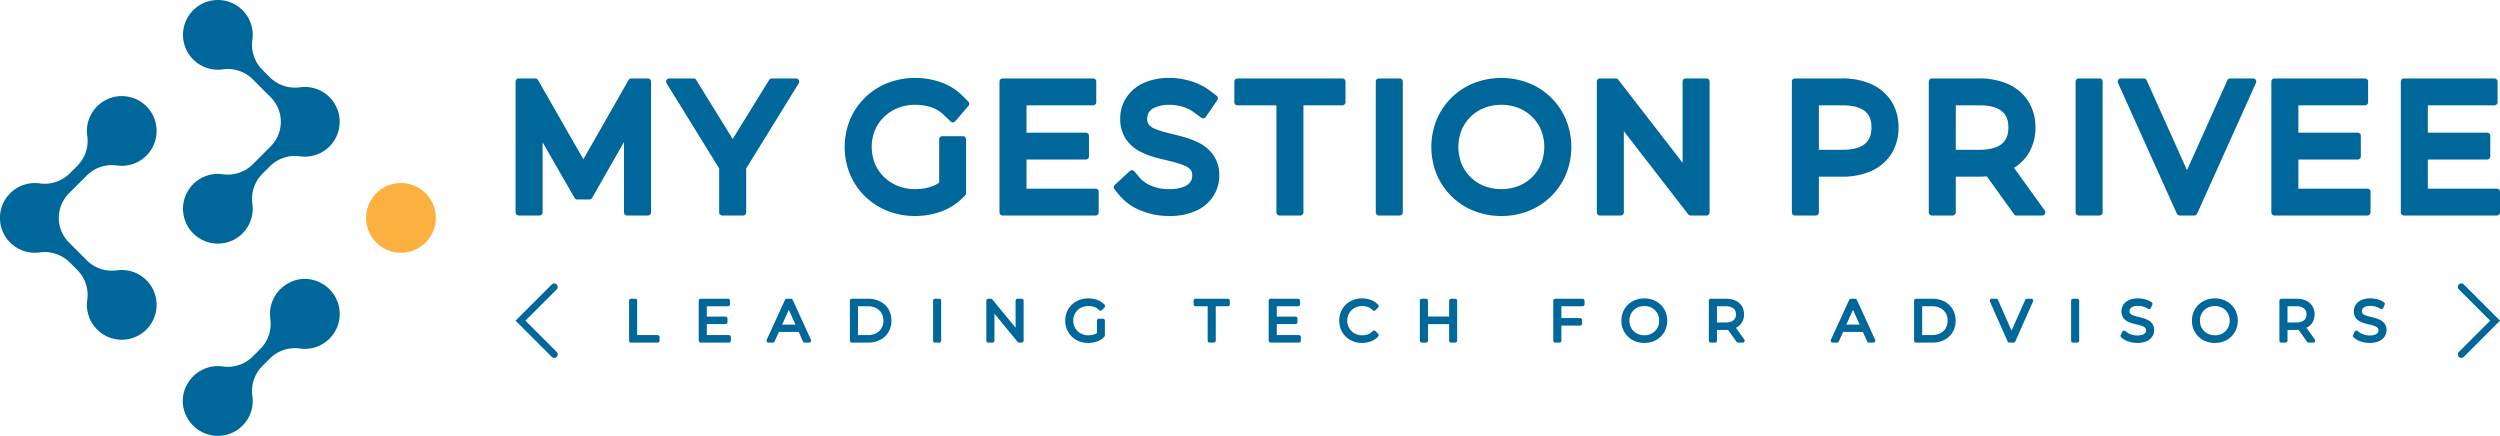 <svg id="a3fcc771-f261-4e96-bf92-1c7ec2e644fe" data-name="Calque 1" xmlns="http://www.w3.org/2000/svg" width="337.603mm" height="58.854mm" viewBox="0 0 956.985 166.83"><title>mygp_main_logo_line</title><path d="M73.304,22.066a13.322,13.322,0,0,0,11.877,4.498,13.631,13.631,0,0,1,11.524,3.743l6.883,6.883a13.343,13.343,0,0,1,0,18.869l-6.709,6.709a13.538,13.538,0,0,1-11.498,3.945A13.343,13.343,0,1,0,96.623,78.128a13.631,13.631,0,0,1,3.743-11.524l3.014-3.014a13.631,13.631,0,0,1,11.524-3.743,13.342,13.342,0,1,0-0-26.445,13.63,13.63,0,0,1-11.524-3.743l-2.84-2.84a13.538,13.538,0,0,1-3.945-11.498A13.343,13.343,0,1,0,73.304,22.066Z" fill="#00679a"/><path d="M144.834,93.585a13.344,13.344,0,1,0,0-20.34A13.39,13.39,0,0,0,144.834,93.585Z" fill="#fbb040"/><path d="M96.594,151.507a13.537,13.537,0,0,1,3.945-11.498l2.666-2.666a13.538,13.538,0,0,1,11.498-3.945,13.362,13.362,0,0,0,7.935-25.175,12.876,12.876,0,0,0-12.062.082,13.412,13.412,0,0,0-7.114,13.679A13.631,13.631,0,0,1,99.718,133.508l-3.014,3.014a13.631,13.631,0,0,1-11.524,3.743,13.412,13.412,0,0,0-13.679,7.115,12.875,12.875,0,0,0-.081,12.063,13.362,13.362,0,0,0,25.175-7.936Z" fill="#00679a"/><path d="M56.707,107.973a13.322,13.322,0,0,0-11.876-4.498,13.632,13.632,0,0,1-11.525-3.743l-6.883-6.883a13.342,13.342,0,0,1,0-18.869l6.883-6.883a13.631,13.631,0,0,1,11.524-3.743,13.342,13.342,0,1,0-11.414-11.242A13.538,13.538,0,0,1,29.472,63.61l-2.84,2.84a13.63,13.63,0,0,1-11.524,3.743,13.342,13.342,0,1,0-0,26.445,13.631,13.631,0,0,1,11.524,3.743l2.84,2.84a13.538,13.538,0,0,1,3.945,11.498,13.343,13.343,0,1,0,23.29-6.744Z" fill="#00679a"/><path d="M252.475,129.003v1.401a.742.742,0,0,1-.742.742h-10.187a.742.742,0,0,1-.742-.742V115.095a.742.742,0,0,1,.742-.742H243.164a.742.742,0,0,1,.742.742v13.167h7.827A.742.742,0,0,1,252.475,129.003Zm26.557-.742H270.565v-4.201H277.74a.742.742,0,0,0,.742-.742V121.937a.742.742,0,0,0-.742-.742H270.565V117.237h8.134a.742.742,0,0,0,.742-.742v-1.401a.742.742,0,0,0-.742-.742H268.205a.742.742,0,0,0-.742.742v15.309a.742.742,0,0,0,.742.742h10.826a.742.742,0,0,0,.742-.742v-1.401A.742.742,0,0,0,279.032,128.261Zm31.404,1.835a.741.741,0,0,1-.678,1.049H308.051a.743.743,0,0,1-.678-.441l-1.631-3.651h-7.578l-1.637,3.651a.743.743,0,0,1-.678.441h-1.682a.741.741,0,0,1-.678-1.049l6.996-15.309a.744.744,0,0,1,.678-.435h1.599a.744.744,0,0,1,.678.435Zm-5.947-5.838-2.539-5.678-2.539,5.678Zm35.631-5.87a8.955,8.955,0,0,1,0,8.716,7.979,7.979,0,0,1-3.172,2.986,9.938,9.938,0,0,1-4.642,1.055h-6.228a.742.742,0,0,1-.742-.742V115.095a.742.742,0,0,1,.742-.742h6.228a9.938,9.938,0,0,1,4.642,1.055A7.878,7.878,0,0,1,340.12,118.388Zm-1.95,4.361a5.538,5.538,0,0,0-.729-2.884,5.114,5.114,0,0,0-2.04-1.925,6.721,6.721,0,0,0-3.178-.703h-3.786v11.024h3.786a6.681,6.681,0,0,0,3.178-.716,5.026,5.026,0,0,0,2.04-1.925A5.54,5.54,0,0,0,338.169,122.749Zm21.365-8.396H357.916a.742.742,0,0,0-.742.742v15.309a.742.742,0,0,0,.742.742h1.618a.742.742,0,0,0,.742-.742V115.095A.742.742,0,0,0,359.534,114.353Zm31.558,0h-1.592a.742.742,0,0,0-.742.742v10.347l-9.125-11.088h-1.33a.742.742,0,0,0-.742.742v15.309a.742.742,0,0,0,.742.742h1.618a.742.742,0,0,0,.742-.742V120.063l9.1,11.082h1.33a.742.742,0,0,0,.742-.742V115.095A.742.742,0,0,0,391.092,114.353Zm21.397,4.387a5.333,5.333,0,0,1,1.835-1.17,6.295,6.295,0,0,1,2.341-.422,6.804,6.804,0,0,1,2.245.371,5.039,5.039,0,0,1,1.842,1.202.735.735,0,0,0,.524.217.75.75,0,0,0,.531-.217l1.01-1.023a.752.752,0,0,0,.013-1.03,7.197,7.197,0,0,0-2.762-1.854,9.839,9.839,0,0,0-3.466-.595,9.4,9.4,0,0,0-3.498.633,8.349,8.349,0,0,0-2.814,1.784,8.245,8.245,0,0,0-1.867,2.718,9.065,9.065,0,0,0,0,6.785,8.423,8.423,0,0,0,1.848,2.724,8.695,8.695,0,0,0,2.814,1.784,9.57,9.57,0,0,0,3.491.627,10.255,10.255,0,0,0,3.3-.531,6.298,6.298,0,0,0,3.063-2.155v-5.838a.742.742,0,0,0-.742-.742h-1.554a.742.742,0,0,0-.742.742v4.758a4.736,4.736,0,0,1-1.01.486,6.943,6.943,0,0,1-2.251.358,6.212,6.212,0,0,1-2.315-.422,5.438,5.438,0,0,1-3.05-2.954,5.726,5.726,0,0,1-.428-2.225,5.645,5.645,0,0,1,.428-2.232A5.496,5.496,0,0,1,412.488,118.74Zm57.539-4.387h-12.38a.742.742,0,0,0-.742.742v1.401a.742.742,0,0,0,.742.742h4.636v13.167a.742.742,0,0,0,.742.742h1.618a.742.742,0,0,0,.742-.742V117.237h4.642a.742.742,0,0,0,.742-.742v-1.401A.742.742,0,0,0,470.027,114.353Zm27.184,13.908h-8.467v-4.201h7.175a.742.742,0,0,0,.742-.742V121.937a.742.742,0,0,0-.742-.742h-7.175V117.237h8.14a.742.742,0,0,0,.742-.742v-1.401a.742.742,0,0,0-.742-.742H486.385a.742.742,0,0,0-.742.742v15.309a.742.742,0,0,0,.742.742h10.826a.742.742,0,0,0,.742-.742v-1.401A.742.742,0,0,0,497.211,128.261Zm20.156-9.522a5.403,5.403,0,0,1,1.816-1.17,6.089,6.089,0,0,1,2.283-.422,6.154,6.154,0,0,1,2.193.384,4.845,4.845,0,0,1,1.803,1.209.731.731,0,0,0,.524.224h.006a.735.735,0,0,0,.524-.217l1.03-1.03a.738.738,0,0,0,.025-1.023,7.08,7.08,0,0,0-2.762-1.867,9.434,9.434,0,0,0-3.389-.607,9.246,9.246,0,0,0-3.46.633,8.237,8.237,0,0,0-4.649,4.502,9.065,9.065,0,0,0,0,6.785,8.227,8.227,0,0,0,4.623,4.508,9.433,9.433,0,0,0,3.466.627,9.291,9.291,0,0,0,3.415-.62,7.142,7.142,0,0,0,2.756-1.874.738.738,0,0,0-.025-1.023l-1.03-1.029a.735.735,0,0,0-.524-.217h-.006a.73.73,0,0,0-.524.224,4.974,4.974,0,0,1-1.816,1.228,5.951,5.951,0,0,1-2.181.39,6.093,6.093,0,0,1-2.283-.422,5.278,5.278,0,0,1-1.81-1.177,5.338,5.338,0,0,1-1.202-1.771,5.679,5.679,0,0,1,1.196-6.241Zm39.679-4.387H555.454a.742.742,0,0,0-.742.742v6.081h-8.096v-6.081a.742.742,0,0,0-.742-.742h-1.618a.742.742,0,0,0-.742.742v15.309a.742.742,0,0,0,.742.742h1.618a.742.742,0,0,0,.742-.742v-6.324h8.096v6.324a.742.742,0,0,0,.742.742H557.046a.742.742,0,0,0,.742-.742V115.095A.742.742,0,0,0,557.046,114.353Zm48.772,0H595.324a.742.742,0,0,0-.742.742v15.309a.742.742,0,0,0,.742.742h1.618a.742.742,0,0,0,.742-.742v-5.755h7.175a.742.742,0,0,0,.742-.742v-1.401a.742.742,0,0,0-.742-.742h-7.175V117.237h8.134a.742.742,0,0,0,.742-.742v-1.401A.742.742,0,0,0,605.818,114.353Zm31.73,5.001a9.064,9.064,0,0,1,0,6.785,8.251,8.251,0,0,1-1.848,2.724,8.715,8.715,0,0,1-2.788,1.784,9.931,9.931,0,0,1-6.945,0,8.371,8.371,0,0,1-2.807-1.803,8.176,8.176,0,0,1-1.848-2.711,9.034,9.034,0,0,1,0-6.772,8.273,8.273,0,0,1,4.649-4.508,9.857,9.857,0,0,1,6.951,0,8.414,8.414,0,0,1,2.788,1.791A8.161,8.161,0,0,1,637.548,119.354Zm-2.443,3.396a5.722,5.722,0,0,0-.422-2.238,5.444,5.444,0,0,0-1.183-1.778,5.224,5.224,0,0,0-1.784-1.164,6.368,6.368,0,0,0-4.559,0,5.403,5.403,0,0,0-1.816,1.17,5.502,5.502,0,0,0-1.19,1.771,5.723,5.723,0,0,0-.422,2.238,5.829,5.829,0,0,0,.422,2.232,5.4,5.4,0,0,0,3.006,2.948,6.37,6.37,0,0,0,4.559,0,5.07,5.07,0,0,0,1.778-1.17,5.368,5.368,0,0,0,1.189-1.771A5.768,5.768,0,0,0,635.106,122.749Zm32.606,7.226a.744.744,0,0,1-.607,1.17h-1.771a.74.74,0,0,1-.608-.313l-3.242-4.572c-.281.019-.576.032-.876.032h-3.37v4.112a.742.742,0,0,1-.742.742H654.878a.742.742,0,0,1-.742-.742V115.095a.742.742,0,0,1,.742-.742h5.73a8.932,8.932,0,0,1,3.645.684,5.572,5.572,0,0,1,2.475,2.072,5.829,5.829,0,0,1,.876,3.236,5.753,5.753,0,0,1-.876,3.191,5.482,5.482,0,0,1-2.219,1.944Zm-3.21-9.63a2.798,2.798,0,0,0-.927-2.276,4.625,4.625,0,0,0-3.012-.831h-3.325v6.19h3.325a4.627,4.627,0,0,0,3.012-.831A2.762,2.762,0,0,0,664.502,120.345Zm53.3,9.752a.757.757,0,0,1-.051.71.749.749,0,0,1-.627.339H715.416a.743.743,0,0,1-.678-.441l-1.631-3.651H705.53l-1.637,3.651a.743.743,0,0,1-.678.441h-1.688a.749.749,0,0,1-.627-.339.757.757,0,0,1-.051-.71l7.002-15.309a.744.744,0,0,1,.678-.435h1.592a.744.744,0,0,1,.678.435Zm-5.947-5.838-2.539-5.678-2.539,5.678Zm35.631-5.87a8.956,8.956,0,0,1,0,8.716,7.938,7.938,0,0,1-3.172,2.986,9.897,9.897,0,0,1-4.642,1.055h-6.235a.742.742,0,0,1-.742-.742V115.095a.742.742,0,0,1,.742-.742h6.235a9.897,9.897,0,0,1,4.642,1.055A7.878,7.878,0,0,1,747.485,118.388Zm-1.95,4.361a5.57,5.57,0,0,0-.729-2.884,5.151,5.151,0,0,0-2.04-1.925,6.766,6.766,0,0,0-3.185-.703h-3.786v11.024h3.786a6.77,6.77,0,0,0,3.191-.716,5.044,5.044,0,0,0,2.034-1.925A5.572,5.572,0,0,0,745.535,122.749Zm32.012-8.396h-1.637a.736.736,0,0,0-.678.441l-5.224,11.785-5.186-11.785a.736.736,0,0,0-.678-.441h-1.752a.738.738,0,0,0-.62.339.726.726,0,0,0-.058.703l6.785,15.309a.736.736,0,0,0,.678.441h1.592a.736.736,0,0,0,.678-.441l6.778-15.309a.727.727,0,0,0-.058-.703A.738.738,0,0,0,777.547,114.353Zm17.611,0h-1.618a.742.742,0,0,0-.742.742v15.309a.742.742,0,0,0,.742.742h1.618a.742.742,0,0,0,.742-.742V115.095A.742.742,0,0,0,795.158,114.353Zm27.171,8.205a10.325,10.325,0,0,0-1.982-.787c-.678-.192-1.349-.371-2.034-.531a17.566,17.566,0,0,1-1.765-.524,2.767,2.767,0,0,1-1.068-.659,1.316,1.316,0,0,1-.313-.94,1.686,1.686,0,0,1,.301-.998,2.118,2.118,0,0,1,.991-.723,5.35,5.35,0,0,1,1.989-.313,7.325,7.325,0,0,1,1.944.281,6.305,6.305,0,0,1,1.867.863.766.766,0,0,0,.409.121.603.603,0,0,0,.211-.032.755.755,0,0,0,.473-.422l.55-1.292a.754.754,0,0,0-.262-.902,8.218,8.218,0,0,0-2.404-1.094,10.254,10.254,0,0,0-2.763-.39,8.273,8.273,0,0,0-3.511.652,4.868,4.868,0,0,0-2.161,1.803,4.579,4.579,0,0,0-.716,2.487,4.125,4.125,0,0,0,.646,2.392,4.481,4.481,0,0,0,1.611,1.452,9.259,9.259,0,0,0,2.014.799l2.027.518a14.581,14.581,0,0,1,1.746.524,2.997,2.997,0,0,1,1.061.671,1.327,1.327,0,0,1,.32.946,1.577,1.577,0,0,1-.288.927,2.226,2.226,0,0,1-.998.716,5.883,5.883,0,0,1-2.085.307,7.127,7.127,0,0,1-2.603-.486,5.768,5.768,0,0,1-1.931-1.17.747.747,0,0,0-.518-.204.395.395,0,0,0-.121.013.751.751,0,0,0-.544.39l-.633,1.247a.747.747,0,0,0,.134.857,7.001,7.001,0,0,0,2.698,1.611,10.345,10.345,0,0,0,3.517.601,8.534,8.534,0,0,0,3.543-.646,5.02,5.02,0,0,0,2.181-1.803,4.474,4.474,0,0,0,.729-2.468,4.082,4.082,0,0,0-.646-2.366A4.566,4.566,0,0,0,822.329,122.557Zm33.623-3.204a9.065,9.065,0,0,1,0,6.785,8.254,8.254,0,0,1-1.848,2.724,8.597,8.597,0,0,1-2.795,1.784,9.913,9.913,0,0,1-6.938,0,8.349,8.349,0,0,1-4.662-4.508,9.032,9.032,0,0,1,0-6.772,8.323,8.323,0,0,1,4.642-4.515,9.367,9.367,0,0,1,3.492-.633,9.232,9.232,0,0,1,3.466.633,8.31,8.31,0,0,1,2.795,1.791A8.164,8.164,0,0,1,855.952,119.354Zm-2.443,3.396a5.723,5.723,0,0,0-.422-2.238,5.365,5.365,0,0,0-1.189-1.771,5.124,5.124,0,0,0-1.778-1.17,6.367,6.367,0,0,0-4.559,0,5.403,5.403,0,0,0-1.816,1.17,5.502,5.502,0,0,0-1.19,1.771,5.723,5.723,0,0,0-.422,2.238,5.829,5.829,0,0,0,.422,2.232,5.4,5.4,0,0,0,3.006,2.948,6.37,6.37,0,0,0,4.559,0,5.058,5.058,0,0,0,1.771-1.164,5.315,5.315,0,0,0,1.196-1.778A5.768,5.768,0,0,0,853.509,122.749Zm32.606,7.226a.744.744,0,0,1-.607,1.17h-1.778a.74.74,0,0,1-.607-.313l-3.236-4.572c-.281.019-.576.032-.876.032h-3.37v4.112a.742.742,0,0,1-.742.742h-1.618a.742.742,0,0,1-.742-.742V115.095a.742.742,0,0,1,.742-.742h5.73a8.932,8.932,0,0,1,3.645.684,5.571,5.571,0,0,1,2.475,2.072,6.351,6.351,0,0,1,.006,6.427,5.542,5.542,0,0,1-2.225,1.944Zm-3.21-9.63a2.798,2.798,0,0,0-.927-2.276,4.625,4.625,0,0,0-3.012-.831h-3.325v6.19h3.325a4.627,4.627,0,0,0,3.012-.831A2.762,2.762,0,0,0,882.905,120.345ZM911.272,122.557a10.194,10.194,0,0,0-1.976-.787c-.678-.192-1.349-.371-2.034-.531a17.088,17.088,0,0,1-1.765-.524,2.748,2.748,0,0,1-1.074-.665,1.265,1.265,0,0,1-.307-.934,1.736,1.736,0,0,1,.288-.991,2.204,2.204,0,0,1,1.004-.729,5.351,5.351,0,0,1,1.989-.313,7.398,7.398,0,0,1,1.944.281,6.454,6.454,0,0,1,1.867.863.715.715,0,0,0,.409.121.849.849,0,0,0,.217-.032.73.73,0,0,0,.467-.422l.544-1.292a.741.741,0,0,0-.262-.895,7.918,7.918,0,0,0-2.404-1.1,10.182,10.182,0,0,0-2.762-.39,8.242,8.242,0,0,0-3.504.652,4.867,4.867,0,0,0-2.162,1.803,4.585,4.585,0,0,0-.716,2.487,4.224,4.224,0,0,0,.639,2.398,4.694,4.694,0,0,0,1.611,1.445,9.456,9.456,0,0,0,2.014.799l2.033.518a13.465,13.465,0,0,1,1.746.531,2.955,2.955,0,0,1,1.061.665,1.327,1.327,0,0,1,.32.946,1.536,1.536,0,0,1-.3.934,2.151,2.151,0,0,1-.985.71,5.884,5.884,0,0,1-2.085.307,7.128,7.128,0,0,1-2.603-.486,5.776,5.776,0,0,1-1.931-1.164.753.753,0,0,0-.518-.211.788.788,0,0,0-.121.006.772.772,0,0,0-.544.396l-.633,1.247a.747.747,0,0,0,.134.857,7.002,7.002,0,0,0,2.698,1.611,10.346,10.346,0,0,0,3.517.601,8.617,8.617,0,0,0,3.543-.646,5.019,5.019,0,0,0,2.18-1.803,4.474,4.474,0,0,0,.729-2.468,4.033,4.033,0,0,0-.646-2.36A4.49,4.49,0,0,0,911.272,122.557ZM213.094,108.897a1.332,1.332,0,0,0-1.885,0l-12.908,12.907-.942.943,13.851,13.852a1.333,1.333,0,1,0,1.885-1.885l-11.966-11.968,11.966-11.965A1.332,1.332,0,0,0,213.094,108.897ZM956.043,121.804v-.001l-12.91-12.907a1.333,1.333,0,1,0-1.885,1.885l11.968,11.965L941.248,134.714a1.333,1.333,0,1,0,1.885,1.885l12.91-12.91.942-.942Z" fill="#00679a"/><path d="M240.063,82.496a1.201,1.201,0,0,1-1.2-1.2V54.383L226.642,75.759a1.201,1.201,0,0,1-1.042.605h-4.631a1.2,1.2,0,0,1-1.041-.604L207.705,54.442v26.853a1.201,1.201,0,0,1-1.2,1.2h-7.946a1.201,1.201,0,0,1-1.2-1.2V31.227a1.201,1.201,0,0,1,1.2-1.2h6.35a1.199,1.199,0,0,1,1.042.605l17.357,30.335,17.304-30.333a1.201,1.201,0,0,1,1.043-.606h6.354a1.201,1.201,0,0,1,1.2,1.2V81.295a1.201,1.201,0,0,1-1.2,1.2Z" fill="#00679a"/><path d="M276.49,82.496a1.201,1.201,0,0,1-1.2-1.2V64.485l-20.132-32.628a1.2,1.2,0,0,1,1.021-1.83h9.305a1.201,1.201,0,0,1,1.021.571L280.463,53.202l13.958-22.605a1.201,1.201,0,0,1,1.021-.571h9.305a1.2,1.2,0,0,1,1.021,1.83l-20.132,32.628V81.295a1.201,1.201,0,0,1-1.2,1.2Z" fill="#00679a"/><path d="M350.318,82.681a28.389,28.389,0,0,1-10.618-1.968,26.114,26.114,0,0,1-8.614-5.589,25.696,25.696,0,0,1-5.716-8.419,27.856,27.856,0,0,1,.002-20.888,25.696,25.696,0,0,1,5.716-8.419,26.178,26.178,0,0,1,8.611-5.589,28.432,28.432,0,0,1,10.619-1.97,29.37,29.37,0,0,1,9.781,1.624,22.094,22.094,0,0,1,8.367,5.222l2.198,2.197a1.2,1.2,0,0,1,.063,1.631l-5.072,5.914a1.205,1.205,0,0,1-.852.418c-.019,0-.039.001-.059.001a1.198,1.198,0,0,1-.83-.334l-2.559-2.451a12.774,12.774,0,0,0-4.816-2.992,19.848,19.848,0,0,0-6.22-.947,17.548,17.548,0,0,0-6.673,1.243,16.343,16.343,0,0,0-5.291,3.439,15.481,15.481,0,0,0-3.446,5.078,17.248,17.248,0,0,0,0,12.756,15.48,15.48,0,0,0,3.448,5.082,16.291,16.291,0,0,0,5.284,3.432,17.577,17.577,0,0,0,6.677,1.246,19.169,19.169,0,0,0,6.237-.994,11.601,11.601,0,0,0,2.961-1.506V53.343a1.201,1.201,0,0,1,1.2-1.2h7.884a1.201,1.201,0,0,1,1.2,1.2V73.941a1.2,1.2,0,0,1-.352.849l-.982.981a22.383,22.383,0,0,1-8.337,5.247A28.871,28.871,0,0,1,350.318,82.681Z" fill="#00679a"/><path d="M383.797,82.496a1.201,1.201,0,0,1-1.2-1.2V31.227a1.201,1.201,0,0,1,1.2-1.2h34.645A1.201,1.201,0,0,1,419.643,31.227v7.884a1.201,1.201,0,0,1-1.2,1.2H392.944V50.779h22.71a1.201,1.201,0,0,1,1.2,1.2v7.881a1.201,1.201,0,0,1-1.2,1.2H392.944V72.214h26.428a1.201,1.201,0,0,1,1.2,1.2v7.881a1.201,1.201,0,0,1-1.2,1.2Z" fill="#00679a"/><path d="M447.366,82.681a27.659,27.659,0,0,1-10.633-2.078,20.305,20.305,0,0,1-8.138-5.732l-1.985-2.438a1.2,1.2,0,0,1,.115-1.637l5.744-5.327a1.199,1.199,0,0,1,.816-.321c.024,0,.048.001.072.003a1.199,1.199,0,0,1,.844.422l2.267,2.678a11.399,11.399,0,0,0,4.245,2.848,16.493,16.493,0,0,0,6.59,1.302,15.315,15.315,0,0,0,5.905-.928,5.458,5.458,0,0,0,2.468-1.833,4.066,4.066,0,0,0,.7-2.351,3.646,3.646,0,0,0-.512-2.174,5.537,5.537,0,0,0-2.208-1.613,28.491,28.491,0,0,0-4.646-1.545q-2.934-.719-5.887-1.465a32.602,32.602,0,0,1-6.306-2.274,14.785,14.785,0,0,1-5.686-4.78,13.835,13.835,0,0,1-2.321-8.14,14.546,14.546,0,0,1,2.189-7.705,15.413,15.413,0,0,1,6.603-5.746,23.183,23.183,0,0,1,10.257-2.005,26.957,26.957,0,0,1,8.237,1.302A23.518,23.518,0,0,1,463.199,34.74l2.537,1.935a1.199,1.199,0,0,1,.261,1.633L461.544,44.788a1.197,1.197,0,0,1-.79.504,1.202,1.202,0,0,1-.912-.218l-2.79-2.059a13.936,13.936,0,0,0-4.344-2.149,17.137,17.137,0,0,0-4.785-.743,14.052,14.052,0,0,0-5.632.936,5.496,5.496,0,0,0-2.441,1.851,4.305,4.305,0,0,0-.691,2.448,3.594,3.594,0,0,0,.509,2.23,5.514,5.514,0,0,0,2.208,1.618A28.144,28.144,0,0,0,446.545,50.75q2.997.728,5.953,1.511a34.594,34.594,0,0,1,6.215,2.291,15.046,15.046,0,0,1,5.654,4.667,13.418,13.418,0,0,1,2.36,8.068,14.392,14.392,0,0,1-2.245,7.743,15.346,15.346,0,0,1-6.78,5.714A24.356,24.356,0,0,1,447.366,82.681Z" fill="#00679a"/><path d="M489.805,82.496a1.201,1.201,0,0,1-1.2-1.2V40.311H473.696a1.201,1.201,0,0,1-1.2-1.2V31.227a1.201,1.201,0,0,1,1.2-1.2h40.158a1.201,1.201,0,0,1,1.2,1.2v7.884a1.201,1.201,0,0,1-1.2,1.2H498.948V81.295a1.201,1.201,0,0,1-1.2,1.2Z" fill="#00679a"/><path d="M527.836,82.496a1.201,1.201,0,0,1-1.2-1.2V31.227a1.201,1.201,0,0,1,1.2-1.2h7.943A1.201,1.201,0,0,1,536.98,31.227V81.295a1.201,1.201,0,0,1-1.2,1.2Z" fill="#00679a"/><path d="M647.178,82.496a1.203,1.203,0,0,1-.95-.466L621.599,50.207V81.295a1.201,1.201,0,0,1-1.2,1.2h-7.943a1.201,1.201,0,0,1-1.2-1.2V31.227a1.201,1.201,0,0,1,1.2-1.2h6.051a1.203,1.203,0,0,1,.95.466l24.631,31.823V31.227a1.201,1.201,0,0,1,1.2-1.2h7.943a1.201,1.201,0,0,1,1.2,1.2V81.295a1.201,1.201,0,0,1-1.2,1.2Z" fill="#00679a"/><path d="M687.117,82.496a1.201,1.201,0,0,1-1.2-1.2V31.227a1.201,1.201,0,0,1,1.2-1.2h18.032a26.867,26.867,0,0,1,10.996,2.099,17.728,17.728,0,0,1,7.819,6.545,18.384,18.384,0,0,1,2.773,10.158,18.418,18.418,0,0,1-2.761,10.107,17.589,17.589,0,0,1-7.831,6.594,26.826,26.826,0,0,1-10.996,2.098h-8.889V81.295a1.201,1.201,0,0,1-1.2,1.2ZM705.274,57.346c3.939,0,6.862-.79,8.69-2.349,1.635-1.398,2.429-3.415,2.429-6.169,0-2.79-.79-4.814-2.415-6.189-1.828-1.546-4.756-2.329-8.704-2.329h-9.014V57.346Z" fill="#00679a"/><path d="M771.941,82.496a1.203,1.203,0,0,1-.974-.499L760.525,67.503c-.963.083-1.96.124-2.973.124h-8.89V81.295a1.201,1.201,0,0,1-1.2,1.2h-7.943a1.201,1.201,0,0,1-1.2-1.2V31.227a1.201,1.201,0,0,1,1.2-1.2h18.033a26.861,26.861,0,0,1,10.995,2.099,17.705,17.705,0,0,1,7.819,6.545,18.379,18.379,0,0,1,2.774,10.158,18.414,18.414,0,0,1-2.762,10.107,17.141,17.141,0,0,1-5.422,5.317l11.772,16.341a1.201,1.201,0,0,1-.974,1.902ZM757.676,57.346c3.939,0,6.862-.79,8.69-2.349,1.635-1.399,2.43-3.417,2.43-6.169,0-2.79-.79-4.814-2.415-6.189-1.829-1.546-4.758-2.329-8.705-2.329h-9.014V57.346Z" fill="#00679a"/><path d="M795.736,82.496a1.201,1.201,0,0,1-1.2-1.2V31.227a1.201,1.201,0,0,1,1.2-1.2h7.943a1.201,1.201,0,0,1,1.2,1.2V81.295a1.201,1.201,0,0,1-1.2,1.2Z" fill="#00679a"/><path d="M834.383,82.496a1.2,1.2,0,0,1-1.094-.708L810.755,31.719a1.2,1.2,0,0,1,1.094-1.693h8.782a1.2,1.2,0,0,1,1.094.708l15.444,34.406,15.444-34.406a1.2,1.2,0,0,1,1.094-.708h8.78a1.2,1.2,0,0,1,1.094,1.693L841.051,81.787a1.2,1.2,0,0,1-1.094.708Z" fill="#00679a"/><path d="M870.659,82.496a1.201,1.201,0,0,1-1.2-1.2V31.227a1.201,1.201,0,0,1,1.2-1.2h34.643a1.201,1.201,0,0,1,1.2,1.2v7.884a1.201,1.201,0,0,1-1.2,1.2H879.803V50.779h22.71a1.201,1.201,0,0,1,1.2,1.2v7.881a1.201,1.201,0,0,1-1.2,1.2H879.803V72.214h26.427a1.201,1.201,0,0,1,1.2,1.2v7.881a1.201,1.201,0,0,1-1.2,1.2Z" fill="#00679a"/><path d="M920.213,82.496a1.201,1.201,0,0,1-1.2-1.2V31.227a1.201,1.201,0,0,1,1.2-1.2h34.643a1.201,1.201,0,0,1,1.201,1.2v7.884a1.201,1.201,0,0,1-1.201,1.2H929.356V50.779h22.711a1.201,1.201,0,0,1,1.2,1.2v7.881a1.201,1.201,0,0,1-1.2,1.2H929.356V72.214h26.428a1.201,1.201,0,0,1,1.201,1.2v7.881a1.201,1.201,0,0,1-1.201,1.2Z" fill="#00679a"/><path d="M574.701,82.681a27.917,27.917,0,0,1-10.536-1.974A25.747,25.747,0,0,1,549.941,66.704a27.866,27.866,0,0,1,0-20.886,25.751,25.751,0,0,1,14.225-14.002,29.112,29.112,0,0,1,21.07-.004,25.773,25.773,0,0,1,14.227,14.007,27.879,27.879,0,0,1,0,20.888A25.786,25.786,0,0,1,585.237,80.71,27.964,27.964,0,0,1,574.701,82.681Zm0-42.557a17.588,17.588,0,0,0-6.601,1.218,15.679,15.679,0,0,0-5.186,3.381,15.5,15.5,0,0,0-3.437,5.101,17.566,17.566,0,0,0,0,12.877,15.523,15.523,0,0,0,8.626,8.479,18.474,18.474,0,0,0,13.196,0,15.509,15.509,0,0,0,8.624-8.475,17.558,17.558,0,0,0,.003-12.881,15.54,15.54,0,0,0-8.627-8.483A17.604,17.604,0,0,0,574.701,40.124Z" fill="#00679a"/></svg>